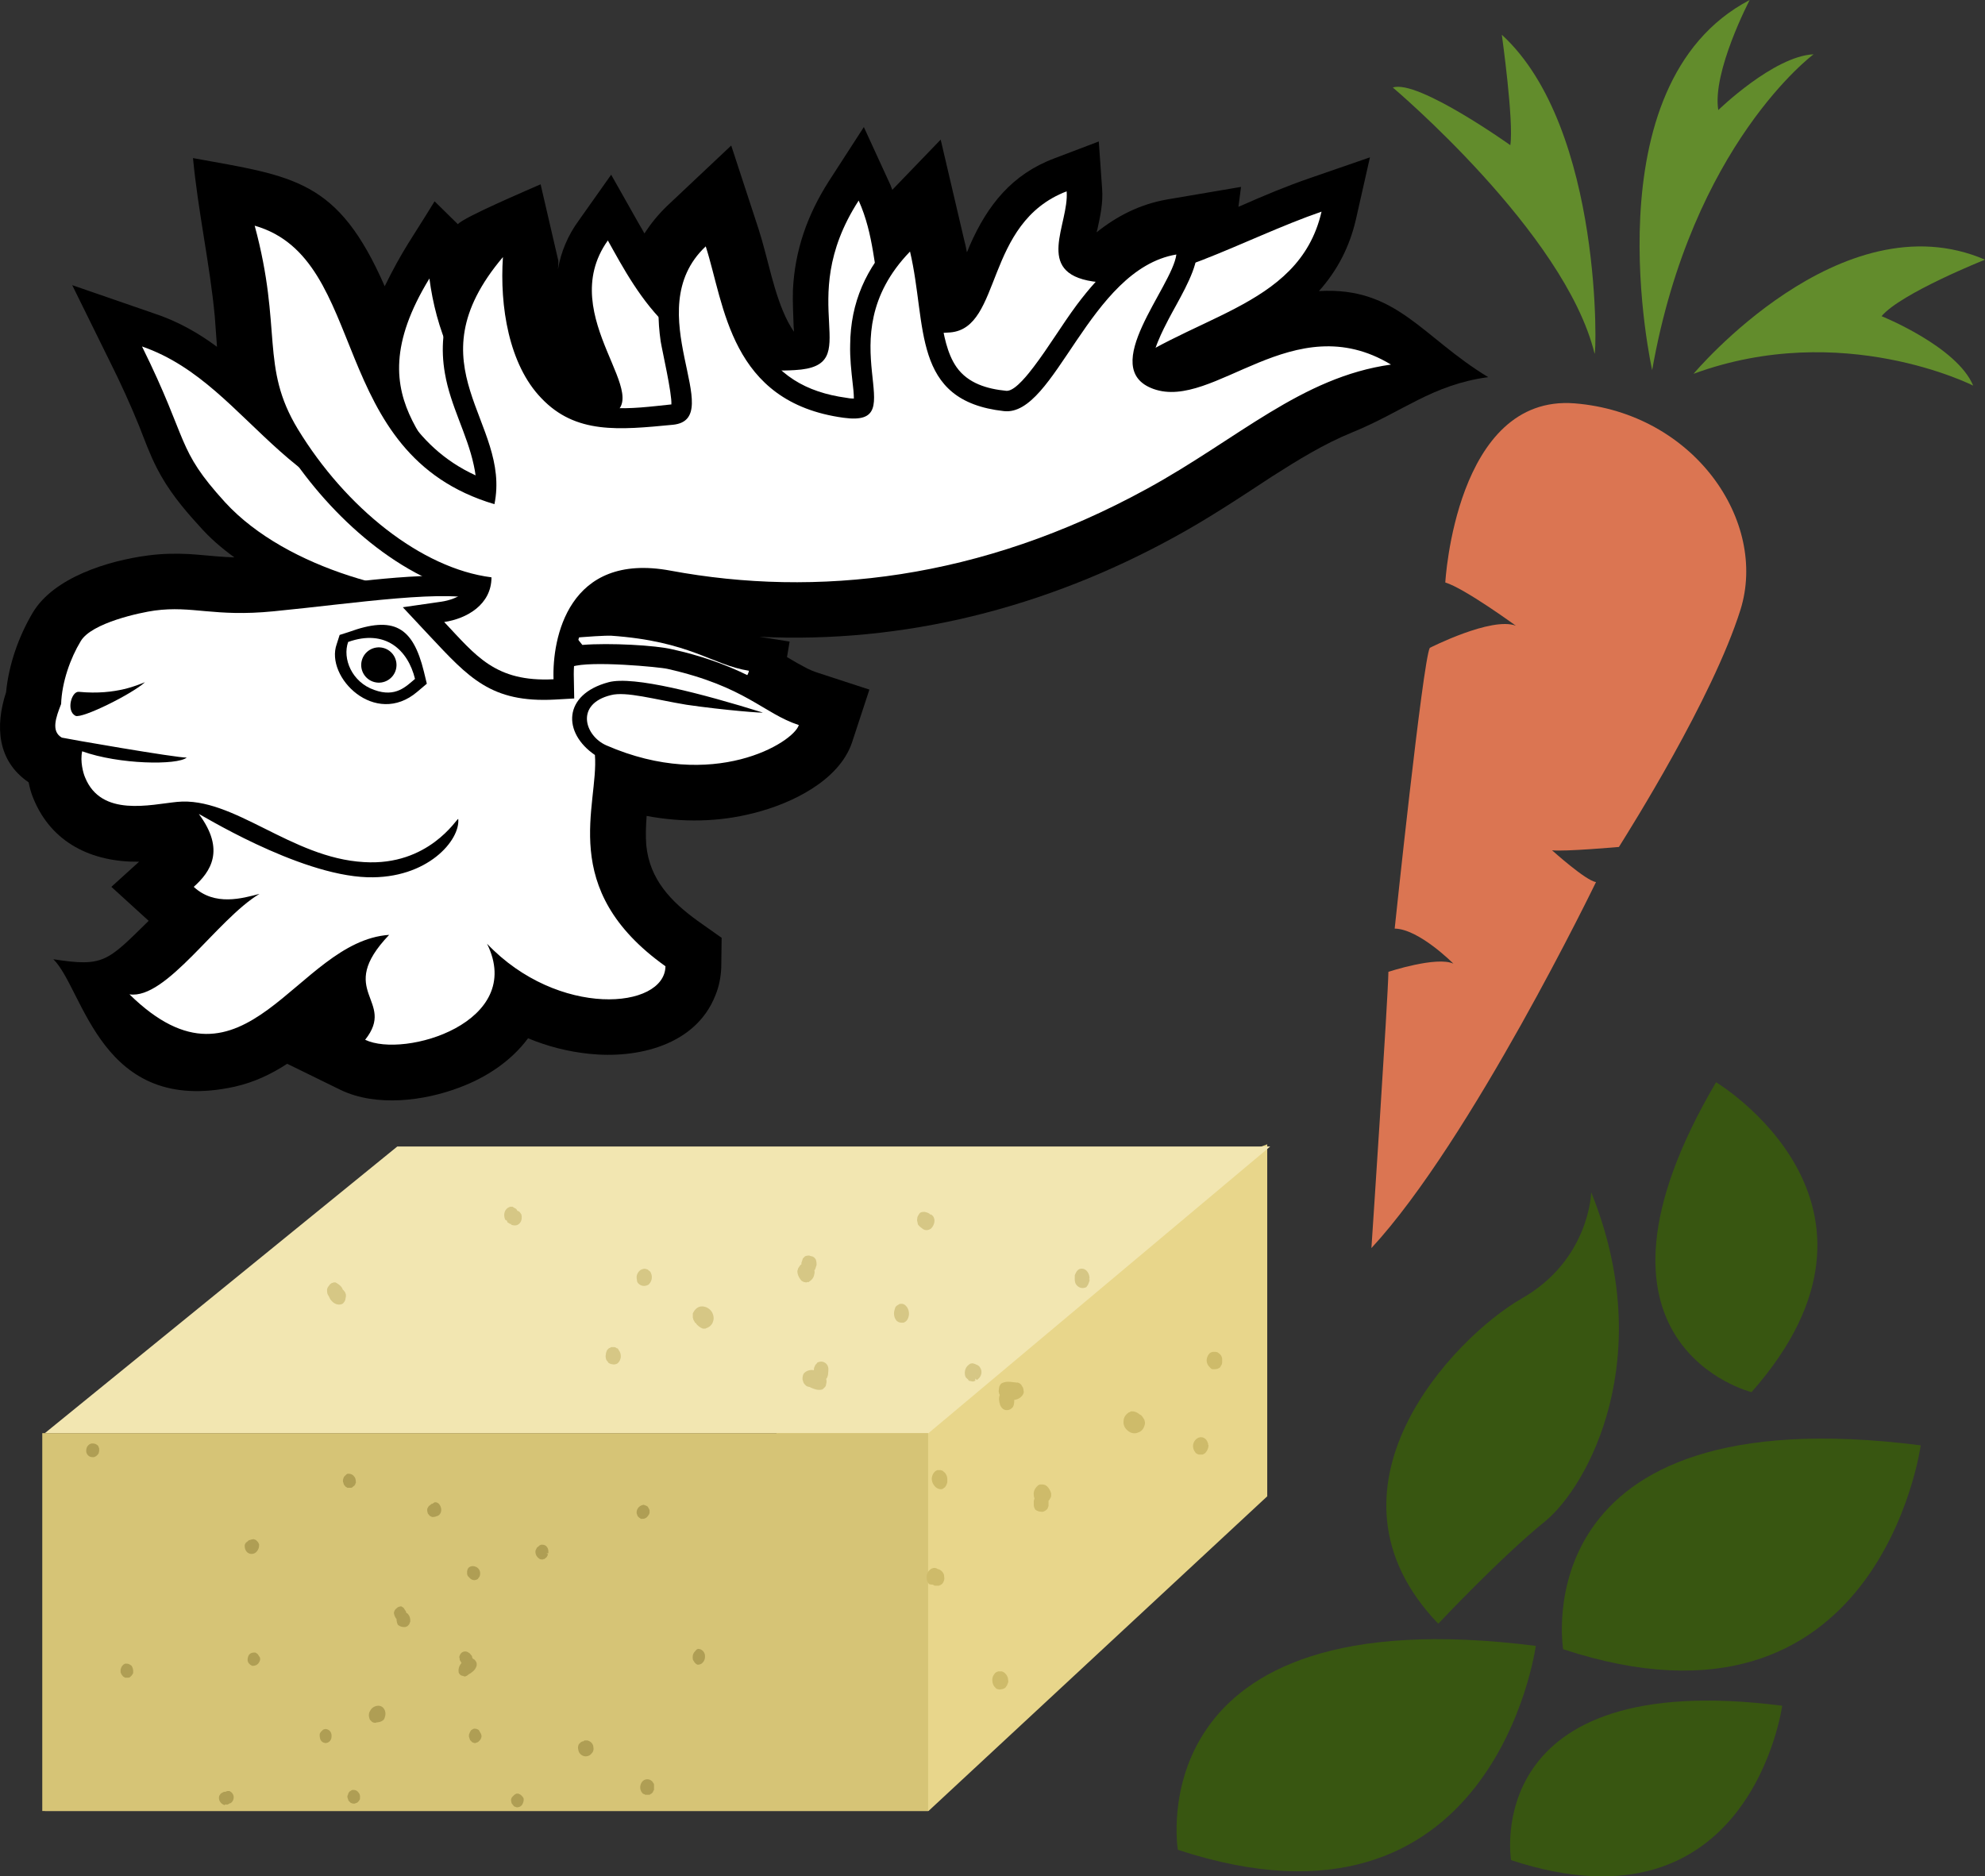 <?xml version="1.0" encoding="UTF-8" standalone="no"?>
<!-- Creator: CorelDRAW Home & Student X7 -->

<svg
   xmlns:dc="http://purl.org/dc/elements/1.1/"
   xmlns:cc="http://creativecommons.org/ns#"
   xmlns:rdf="http://www.w3.org/1999/02/22-rdf-syntax-ns#"
   xmlns:svg="http://www.w3.org/2000/svg"
   xmlns="http://www.w3.org/2000/svg"
   xmlns:sodipodi="http://sodipodi.sourceforge.net/DTD/sodipodi-0.dtd"
   xmlns:inkscape="http://www.inkscape.org/namespaces/inkscape"
   xml:space="preserve"
   width="53.734mm"
   height="50.799mm"
   version="1.1"
   style="clip-rule:evenodd;fill-rule:evenodd;image-rendering:optimizeQuality;shape-rendering:geometricPrecision;text-rendering:geometricPrecision"
   viewBox="0 0 5373.43 5079.917"
   id="svg135"
   sodipodi:docname="3261.svg"
   inkscape:version="0.92.4 (5da689c313, 2019-01-14)"><rect x="0" y="0" width="5373.43" height="5079.917" fill="#333333" stroke="none"/><sodipodi:namedview
   pagecolor="#ffffff"
   bordercolor="#666666"
   borderopacity="1"
   objecttolerance="10"
   gridtolerance="10"
   guidetolerance="10"
   inkscape:pageopacity="0"
   inkscape:pageshadow="2"
   inkscape:window-width="640"
   inkscape:window-height="480"
   id="namedview137"
   showgrid="false"
   inkscape:zoom="0.2102413"
   inkscape:cx="97.717025"
   inkscape:cy="91.725998"
   inkscape:window-x="0"
   inkscape:window-y="0"
   inkscape:window-maximized="0"
   inkscape:current-layer="svg135" />
 <defs
   id="defs4">
  <style
   type="text/css"
   id="style2">
   <![CDATA[
    .fil9 {fill:black}
    .fil11 {fill:black}
    .fil10 {fill:white}
    .fil6 {fill:#385611;fill-rule:nonzero}
    .fil8 {fill:#628C2C;fill-rule:nonzero}
    .fil4 {fill:#AF9E54;fill-rule:nonzero}
    .fil5 {fill:#CEBB6A;fill-rule:nonzero}
    .fil2 {fill:#D6C476;fill-rule:nonzero}
    .fil3 {fill:#D6C785;fill-rule:nonzero}
    .fil7 {fill:#DB7552;fill-rule:nonzero}
    .fil0 {fill:#E8D68B;fill-rule:nonzero}
    .fil1 {fill:#F2E6B1;fill-rule:nonzero}
   ]]>
  </style>
 </defs>
 <g
   id="Vrstva_x0020_1"
   transform="translate(-7914.57,-12197)">
  <polygon
   class="fil0"
   points="10049,16324 8990,16324 8036,17100 10428,17100 11345,16248 11345,15295 9980,15801 "
   id="polygon7"
   style="fill:#e8d68b;fill-rule:nonzero" />
  <polygon
   class="fil1"
   points="8990,15301 11353,15301 10428,16077 8036,16077 "
   id="polygon9"
   style="fill:#f2e6b1;fill-rule:nonzero" />
  <polygon
   class="fil2"
   points="8029,16077 10427,16077 10427,17100 8029,17100 "
   id="polygon11"
   style="fill:#d6c476;fill-rule:nonzero" />
  <path
   class="fil3"
   d="m 10119,15636 2,-2 1,-3 3,-9 v -3 c 0,-2 0,-6 -2,-12 l -2,-3 -3,-3 -3,-2 -8,-2 -2,-1 c -4,0 -8,1 -11,2 l -3,3 -3,3 -1,3 -3,9 v 3 c 0,0 0,0 0,1 v 0 l -3,2 -4,6 -2,3 -1,4 -1,3 c 0,8 3,15 7,21 1,1 2,3 3,4 l 2,2 4,2 2,1 6,1 3,-1 h 4 l 2,-2 c 8,-5 12,-12 13,-20 1,-3 1,-7 0,-10 z"
   id="path13"
   inkscape:connector-curvature="0"
   style="fill:#d6c785;fill-rule:nonzero" />
  <path
   class="fil3"
   d="m 8849,15717 2,-10 v -5 l -2,-6 -3,-4 c -2,-2 -2,-3 -3,-3 l -1,-2 c -1,-1 -1,-3 -2,-4 -4,-6 -10,-10 -17,-14 h -5 l -6,2 -4,3 -6,8 -2,5 v 7 l 1,6 c 1,1 1,2 2,4 l 1,1 c 2,4 3,7 5,10 11,15 23,15 30,13 l 4,-2 4,-5 z"
   id="path15"
   inkscape:connector-curvature="0"
   style="fill:#d6c785;fill-rule:nonzero" />
  <path
   class="fil3"
   d="m 10860,15675 3,-8 1,-3 v -4 h -2 l 2,-2 c 0,-4 -1,-11 -5,-17 -4,-6 -12,-12 -23,-8 l -3,2 -3,3 -2,3 -3,6 -1,3 v 3 3 c 0,4 -1,12 4,19 6,8 15,11 24,8 l 3,-1 3,-4 z"
   id="path17"
   inkscape:connector-curvature="0"
   style="fill:#d6c785;fill-rule:nonzero" />
  <path
   class="fil3"
   d="m 10337,15740 -1,4 -1,4 c -1,7 0,15 4,21 1,2 3,4 4,5 l 2,1 3,2 h 1 l 5,1 h 1 3 2 c 7,-2 12,-8 14,-16 3,-10 0,-20 -4,-26 -5,-7 -11,-10 -17,-9 h -2 l -3,1 -1,1 -5,3 -3,3 z"
   id="path19"
   inkscape:connector-curvature="0"
   style="fill:#d6c785;fill-rule:nonzero" />
  <path
   class="fil3"
   d="m 9326,15485 -2,-3 -3,-4 -3,-2 -3,-1 -1,-2 -2,-3 -7,-4 -3,-2 h -6 l -3,1 c -12,5 -17,19 -11,34 l 5,3 1,4 8,5 1,-1 2,3 c 10,3 17,2 23,-5 5,-6 6,-15 4,-23 z"
   id="path21"
   inkscape:connector-curvature="0"
   style="fill:#d6c785;fill-rule:nonzero" />
  <path
   class="fil3"
   d="m 9676,15642 -2,-3 -4,-3 -2,-2 -7,-2 h -3 l -4,1 -3,1 c -3,1 -11,7 -13,18 v 2 2 2 l 1,6 v 2 l 1,2 1,2 c 7,9 19,11 29,5 7,-6 13,-19 6,-33 z"
   id="path23"
   inkscape:connector-curvature="0"
   style="fill:#d6c785;fill-rule:nonzero" />
  <path
   class="fil3"
   d="m 9590,15853 c -1,-2 -2,-3 -3,-5 l -3,-1 -3,-2 -3,-1 h -6 -3 l -3,2 -3,1 -3,3 -2,2 -2,5 -1,3 -1,8 v 3 l 1,5 1,3 4,5 2,3 4,2 3,1 6,1 h 3 l 4,-1 3,-1 c 7,-5 9,-12 10,-17 0,-3 1,-11 -5,-19 z"
   id="path25"
   inkscape:connector-curvature="0"
   style="fill:#d6c785;fill-rule:nonzero" />
  <path
   class="fil3"
   d="m 10140,15959 3,-2 5,-5 2,-3 2,-10 v -4 l -1,-5 2,-2 2,-5 1,-4 1,-12 v -6 h -1 l 1,3 c 0,-3 0,-7 -4,-13 -5,-6 -14,-11 -26,-5 l -2,3 -3,3 -1,2 -3,7 v 3 l -1,3 c -2,-1 -3,-1 -5,-1 -9,0 -17,4 -22,10 l -2,5 -1,6 v 5 l 3,9 3,4 4,4 4,2 c 2,0 6,1 9,3 7,3 18,8 30,5 z"
   id="path27"
   inkscape:connector-curvature="0"
   style="fill:#d6c785;fill-rule:nonzero" />
  <path
   class="fil3"
   d="m 9820,15794 h 4 l 2,-1 c 13,-4 18,-14 19,-19 3,-8 1,-18 -4,-26 -7,-10 -18,-15 -29,-14 -9,1 -17,8 -22,19 v 3 5 3 l 2,7 2,3 2,4 2,1 c 1,1 2,2 2,3 4,4 9,9 17,12 z"
   id="path29"
   inkscape:connector-curvature="0"
   style="fill:#d6c785;fill-rule:nonzero" />
  <path
   class="fil3"
   d="m 10398,15505 1,5 1,3 c 2,2 5,6 10,9 7,7 17,7 25,1 5,-5 8,-11 9,-18 1,-6 -1,-12 -4,-16 l -5,-4 h -3 l -1,-2 -4,-2 -2,-1 -7,-2 h -1 c -4,0 -7,0 -11,2 l -3,3 -3,5 -2,4 -1,9 z"
   id="path31"
   inkscape:connector-curvature="0"
   style="fill:#d6c785;fill-rule:nonzero" />
  <path
   class="fil3"
   d="m 10566,15897 -2,-2 -3,-2 -2,-1 -3,-1 -1,-1 -7,-2 h -3 l -4,1 -3,2 c -14,10 -12,25 -11,30 l 2,5 5,5 v -1 l 3,5 9,2 h 4 l 5,-2 -1,-6 3,5 -2,-3 2,3 -2,-4 -1,-2 h -1 l 6,5 c 3,-2 10,-7 12,-17 1,-4 1,-11 -5,-19 z"
   id="path33"
   inkscape:connector-curvature="0"
   style="fill:#d6c785;fill-rule:nonzero" />
  <path
   class="fil4"
   d="m 9014,16563 v -2 l -1,-2 -4,-6 -1,-2 c -1,-1 -3,-3 -7,-5 h -3 l -3,1 -3,1 -5,4 -1,1 c -3,3 -4,6 -5,9 v 3 l 1,4 1,3 3,6 1,1 c 1,1 1,1 1,1 v 0 3 l 1,6 1,3 1,3 2,2 c 4,3 9,5 15,5 1,0 3,0 4,0 l 2,-1 3,-1 1,-1 4,-4 1,-2 1,-3 1,-2 c 1,-8 -1,-15 -5,-20 -1,-2 -3,-3 -6,-5 z"
   id="path35"
   inkscape:connector-curvature="0"
   style="fill:#af9e54;fill-rule:nonzero" />
  <path
   class="fil4"
   d="m 8610,16397 c 4,-5 6,-10 6,-17 v -2 l -2,-4 -1,-2 -4,-4 -2,-2 -3,-1 -2,-1 c -4,0 -8,1 -10,2 l -4,1 -2,2 -5,4 -2,2 -2,5 v 3 c 0,12 8,21 18,21 6,0 11,-2 15,-7 z"
   id="path37"
   inkscape:connector-curvature="0"
   style="fill:#af9e54;fill-rule:nonzero" />
  <path
   class="fil4"
   d="m 9685,17030 v -2 l -1,-3 -1,-1 -1,-1 v -1 c -4,-5 -9,-8 -15,-8 -8,0 -15,5 -18,14 -3,8 -1,18 5,24 l 1,1 2,1 3,1 1,1 h 1 1 7 3 l 3,-2 2,-1 4,-4 1,-3 2,-3 v -3 -7 -2 z"
   id="path39"
   inkscape:connector-curvature="0"
   style="fill:#af9e54;fill-rule:nonzero" />
  <path
   class="fil4"
   d="m 9217,16892 -1,-2 -4,-7 -1,-2 c -2,-1 -5,-4 -12,-4 0,0 -1,0 -1,0 l -3,1 -3,2 -2,1 -3,5 -1,2 -1,3 -1,2 v 6 l 1,3 1,3 1,3 4,4 2,2 3,1 2,1 h 4 l 2,-1 3,-1 2,-1 4,-4 1,-1 c 1,-1 3,-4 4,-9 v -3 z"
   id="path41"
   inkscape:connector-curvature="0"
   style="fill:#af9e54;fill-rule:nonzero" />
  <path
   class="fil4"
   d="m 8182,16116 -1,-3 -1,-2 c -4,-4 -9,-6 -14,-6 -9,-1 -17,7 -18,17 v 2 2 2 l 1,3 1,2 1,2 1,1 c 3,4 8,6 13,6 6,1 13,-4 17,-11 v -2 l 1,-3 v -2 -6 z"
   id="path43"
   inkscape:connector-curvature="0"
   style="fill:#af9e54;fill-rule:nonzero" />
  <path
   class="fil4"
   d="m 9180,16462 2,3 2,2 c 4,5 9,8 14,8 2,0 3,0 5,-1 h 1 l 2,-1 2,-1 2,-3 1,-1 1,-2 1,-1 c 2,-6 2,-13 -1,-18 -4,-7 -12,-10 -17,-10 -6,0 -11,2 -14,7 l -1,2 v 2 l -1,2 v 4 4 z"
   id="path45"
   inkscape:connector-curvature="0"
   style="fill:#af9e54;fill-rule:nonzero" />
  <path
   class="fil4"
   d="m 8536,17046 h -3 -3 l -3,1 -2,1 h -1 -3 l -6,3 -3,2 -2,3 -2,3 c -3,11 3,21 14,25 l 4,-2 3,1 7,-3 v -1 h 3 c 6,-5 9,-11 8,-19 -1,-6 -5,-11 -11,-14 z"
   id="path47"
   inkscape:connector-curvature="0"
   style="fill:#af9e54;fill-rule:nonzero" />
  <path
   class="fil4"
   d="m 9672,16296 1,-4 v -6 l -1,-3 -4,-7 -3,-2 -5,-2 -3,-1 h -1 c -14,3 -19,14 -18,23 l 1,3 1,3 1,2 4,4 2,1 2,2 h 3 1 c 12,1 17,-10 19,-13 z"
   id="path49"
   inkscape:connector-curvature="0"
   style="fill:#af9e54;fill-rule:nonzero" />
  <path
   class="fil4"
   d="m 8876,16216 1,-3 1,-2 c 0,-9 -2,-14 -5,-17 -2,-3 -7,-7 -14,-7 h -1 -3 l -3,2 -2,2 -4,4 -1,2 -1,3 -1,3 v 6 l 1,2 1,4 1,2 4,5 2,1 3,2 h 3 5 2 l 3,-1 2,-2 4,-3 z"
   id="path51"
   inkscape:connector-curvature="0"
   style="fill:#af9e54;fill-rule:nonzero" />
  <path
   class="fil4"
   d="m 8255,16739 h 5 3 l 3,-1 2,-2 4,-4 1,-2 2,-3 v -2 c 1,-9 -2,-14 -4,-18 -3,-2 -7,-6 -14,-6 h -2 -2 l -3,2 -2,1 -4,5 -1,2 -1,3 -1,3 v 6 2 l 2,4 1,2 4,5 2,1 3,2 z"
   id="path53"
   inkscape:connector-curvature="0"
   style="fill:#af9e54;fill-rule:nonzero" />
  <path
   class="fil4"
   d="m 8797,16878 h -2 l -4,1 -2,1 -4,4 -2,2 -2,3 -1,3 c 0,2 -1,11 4,18 l 1,1 1,1 1,1 4,2 h 1 l 2,1 h 2 c 8,0 16,-7 16,-17 1,-9 -3,-19 -15,-21 z"
   id="path55"
   inkscape:connector-curvature="0"
   style="fill:#af9e54;fill-rule:nonzero" />
  <path
   class="fil4"
   d="m 8616,16681 -4,-6 -3,-2 -3,-2 h -3 c -3,0 -10,0 -15,7 -1,2 -4,8 -3,16 l 1,2 1,3 2,2 3,3 2,1 3,2 h 2 v 0 c 9,0 16,-5 19,-14 l 1,-4 -1,-5 z"
   id="path57"
   inkscape:connector-curvature="0"
   style="fill:#af9e54;fill-rule:nonzero" />
  <path
   class="fil4"
   d="m 8872,17043 c -2,0 -3,0 -4,0 l -2,1 -3,2 -2,1 -3,4 -1,3 -1,3 -1,2 v 4 l 1,3 1,3 1,3 4,4 2,2 3,1 3,1 h 5 l 2,-1 3,-1 2,-1 4,-4 1,-2 2,-3 v -3 c 1,-7 -1,-12 -4,-15 -2,-3 -6,-7 -13,-7 z"
   id="path59"
   inkscape:connector-curvature="0"
   style="fill:#af9e54;fill-rule:nonzero" />
  <path
   class="fil4"
   d="m 9331,17064 -2,-3 -1,-1 -4,-4 -2,-1 -2,-1 -2,-1 h -4 -2 l -3,2 -2,1 -4,4 -1,1 c -1,1 -3,3 -4,8 v 3 l 1,5 1,3 5,6 2,2 4,1 2,1 c 3,0 10,0 15,-7 3,-5 5,-11 4,-17 z"
   id="path61"
   inkscape:connector-curvature="0"
   style="fill:#af9e54;fill-rule:nonzero" />
  <path
   class="fil4"
   d="m 9804,16661 -4,2 -5,6 -1,1 c -4,5 -5,11 -4,19 l 1,3 3,4 v 0 1 l 5,5 4,2 c 5,0 11,-2 14,-6 4,-4 6,-10 6,-15 v -1 c 1,-10 -7,-21 -19,-21 z"
   id="path63"
   inkscape:connector-curvature="0"
   style="fill:#af9e54;fill-rule:nonzero" />
  <path
   class="fil4"
   d="m 9517,16943 c 4,-4 5,-10 4,-15 0,-4 -2,-15 -16,-19 h -2 -3 -3 l -2,1 -1,2 -1,-1 c -5,1 -9,5 -12,9 -1,3 -3,8 -1,14 1,10 10,18 20,18 7,0 13,-3 17,-9 z"
   id="path65"
   inkscape:connector-curvature="0"
   style="fill:#af9e54;fill-rule:nonzero" />
  <path
   class="fil4"
   d="m 9204,16709 1,-3 v -5 l -1,-4 -4,-6 -3,-2 -3,-2 -1,-2 -1,-5 -2,-2 -4,-5 -2,-1 v 1 -1 c -1,-1 -5,-4 -10,-4 -6,0 -13,3 -16,14 v 3 l 1,3 v 3 l 3,5 1,2 1,1 c -1,1 -2,3 -3,4 -4,6 -6,13 -5,21 l 1,3 3,4 3,2 7,2 3,1 5,-2 3,-2 c 1,-1 3,-3 6,-4 5,-4 13,-8 17,-19 z"
   id="path67"
   inkscape:connector-curvature="0"
   style="fill:#af9e54;fill-rule:nonzero" />
  <path
   class="fil4"
   d="m 8953,16853 2,-3 1,-3 c 4,-11 1,-19 -1,-22 -3,-6 -9,-10 -16,-10 -9,0 -18,5 -22,13 -5,7 -5,16 -1,25 l 2,2 2,2 2,2 5,2 h 2 4 l 1,-1 c 1,0 2,0 3,0 4,-1 9,-1 15,-6 z"
   id="path69"
   inkscape:connector-curvature="0"
   style="fill:#af9e54;fill-rule:nonzero" />
  <path
   class="fil4"
   d="m 9080,16302 4,2 h 2 c 2,0 6,0 10,-2 7,-1 13,-8 13,-17 0,-6 -2,-11 -5,-15 -3,-4 -7,-6 -12,-6 l -4,2 -2,2 h -1 l -3,1 -2,2 -4,3 -1,1 c -2,3 -4,6 -4,9 v 3 l 1,5 1,3 5,6 z"
   id="path71"
   inkscape:connector-curvature="0"
   style="fill:#af9e54;fill-rule:nonzero" />
  <path
   class="fil4"
   d="m 9382,16379 c 0,0 -2,0 -2,0 l -3,1 -2,1 -2,2 v 0 l -5,4 -1,2 -2,4 -1,3 c -1,14 9,20 12,22 l 4,1 h 5 v -1 h 3 l 6,-5 2,-3 2,-5 -4,-2 4,1 h -2 2 l -3,-1 h -2 v 0 l 6,-1 c 0,-3 1,-11 -4,-17 -2,-3 -6,-6 -13,-6 z"
   id="path73"
   inkscape:connector-curvature="0"
   style="fill:#af9e54;fill-rule:nonzero" />
  <path
   class="fil5"
   d="m 10715,16254 -1,3 -1,3 v 10 2 c 0,2 1,7 4,12 l 3,2 4,2 3,1 8,1 h 2 c 4,-1 8,-3 11,-6 l 2,-2 2,-5 1,-3 v -9 -3 c 0,0 0,-1 0,-1 v -1 l 2,-2 4,-7 1,-3 v -5 -3 c -2,-8 -6,-14 -11,-19 -1,-1 -3,-2 -4,-3 l -3,-1 -4,-1 h -2 -6 l -3,1 -3,2 -2,2 c -7,7 -10,15 -9,23 0,4 1,7 2,10 z"
   id="path75"
   inkscape:connector-curvature="0"
   style="fill:#cebb6a;fill-rule:nonzero" />
  <path
   class="fil5"
   d="m 10479,16210 v -4 -4 c 0,-8 -3,-15 -9,-20 -1,-1 -3,-2 -5,-4 h -2 l -2,-1 h -2 -5 -2 l -2,1 -2,1 c -6,4 -10,11 -11,19 -1,11 5,20 10,25 6,5 13,7 19,5 l 2,-1 2,-2 2,-1 3,-4 2,-4 z"
   id="path77"
   inkscape:connector-curvature="0"
   style="fill:#cebb6a;fill-rule:nonzero" />
  <path
   class="fil5"
   d="m 10614,16723 -4,2 -2,2 c -7,8 -8,16 -7,21 0,5 2,13 9,19 l 2,2 3,1 4,1 h 3 l 6,-1 3,-1 4,-2 2,-2 4,-6 1,-3 2,-5 v -3 l -1,-8 -1,-3 -2,-4 -2,-3 -5,-5 -2,-1 -4,-2 h -3 -7 z"
   id="path79"
   inkscape:connector-curvature="0"
   style="fill:#cebb6a;fill-rule:nonzero" />
  <path
   class="fil5"
   d="m 11151,16130 2,2 4,2 3,1 h 7 3 l 4,-2 3,-2 c 2,-2 9,-10 9,-21 l -1,-2 v -3 l -1,-2 -2,-5 -1,-1 -1,-2 -2,-2 c -8,-8 -21,-6 -28,3 -7,8 -9,22 1,34 z"
   id="path81"
   inkscape:connector-curvature="0"
   style="fill:#cebb6a;fill-rule:nonzero" />
  <path
   class="fil5"
   d="m 11190,15899 c 1,2 3,3 4,4 l 3,1 h 4 2 l 7,-1 2,-1 4,-2 2,-2 2,-4 2,-3 1,-5 v -3 -8 l -1,-4 -2,-4 -2,-3 -5,-4 -3,-2 -4,-1 h -3 -6 l -3,1 -4,2 -2,2 c -6,7 -7,14 -7,19 0,4 2,12 9,18 z"
   id="path83"
   inkscape:connector-curvature="0"
   style="fill:#cebb6a;fill-rule:nonzero" />
  <path
   class="fil5"
   d="m 10626,15942 -3,3 -3,5 -1,5 -1,9 1,5 2,5 -1,2 -1,6 v 4 l 1,8 1,2 v 0 1 c 0,2 2,8 7,13 5,5 16,8 26,-1 l 2,-2 2,-4 1,-3 1,-7 v -3 -3 c 1,0 3,0 5,-1 9,-2 16,-8 20,-16 l 1,-4 -1,-7 -1,-5 -5,-8 -3,-3 -6,-3 h -4 c -2,0 -6,-1 -9,-1 -8,-1 -19,-3 -31,3 z"
   id="path85"
   inkscape:connector-curvature="0"
   style="fill:#cebb6a;fill-rule:nonzero" />
  <path
   class="fil5"
   d="m 10976,16018 -3,2 -3,1 c -12,8 -14,18 -14,24 -1,9 3,18 10,24 8,8 20,11 30,6 10,-3 16,-12 18,-24 v -3 l -1,-5 -1,-3 -4,-6 -2,-3 -3,-3 -2,-1 c -1,0 -2,-1 -3,-2 -4,-3 -10,-7 -19,-7 z"
   id="path87"
   inkscape:connector-curvature="0"
   style="fill:#cebb6a;fill-rule:nonzero" />
  <path
   class="fil5"
   d="m 10469,16458 -3,-5 -2,-2 c -2,-2 -5,-5 -11,-6 -8,-6 -18,-3 -25,6 -4,5 -6,12 -5,19 0,6 3,12 7,16 l 6,1 h 3 l 2,1 4,2 h 2 7 2 c 3,-1 7,-3 9,-5 l 3,-4 2,-5 1,-5 -1,-10 z"
   id="path89"
   inkscape:connector-curvature="0"
   style="fill:#cebb6a;fill-rule:nonzero" />
  <path
   class="fil6"
   d="m 12222,15425 c 0,0 -4,183 -189,288 -184,106 -575,515 -225,880 0,0 171,-182 289,-277 117,-96 306,-444 125,-891 z"
   id="path91"
   inkscape:connector-curvature="0"
   style="fill:#385611;fill-rule:nonzero" />
  <path
   class="fil6"
   d="m 11103,17205 c 0,0 -114,-690 969,-552 0,0 -113,834 -969,552 z"
   id="path93"
   inkscape:connector-curvature="0"
   style="fill:#385611;fill-rule:nonzero" />
  <path
   class="fil6"
   d="m 12146,16662 c 0,0 -114,-690 968,-552 0,0 -113,833 -968,552 z"
   id="path95"
   inkscape:connector-curvature="0"
   style="fill:#385611;fill-rule:nonzero" />
  <path
   class="fil6"
   d="m 12005,17233 c 0,0 -86,-523 734,-418 0,0 -86,631 -734,418 z"
   id="path97"
   inkscape:connector-curvature="0"
   style="fill:#385611;fill-rule:nonzero" />
  <path
   class="fil6"
   d="m 12656,15966 c 0,0 -515,-127 -96,-839 0,0 547,328 96,839 z"
   id="path99"
   inkscape:connector-curvature="0"
   style="fill:#385611;fill-rule:nonzero" />
  <path
   class="fil7"
   d="m 11627,15576 c 0,0 45,-675 46,-748 0,0 131,-43 176,-22 0,0 -93,-94 -159,-95 0,0 76,-724 95,-760 0,0 167,-85 233,-60 0,0 -140,-102 -191,-117 0,0 28,-510 350,-485 323,26 524,319 449,559 -76,241 -301,597 -329,642 0,0 -148,13 -181,9 0,0 92,83 119,86 0,0 -338,699 -608,991 z"
   id="path101"
   inkscape:connector-curvature="0"
   style="fill:#db7552;fill-rule:nonzero" />
  <path
   class="fil8"
   d="m 12231,13154 c 5,21 26,-609 -251,-863 0,0 33,235 23,299 0,0 -251,-179 -318,-156 0,0 466,393 546,720 z"
   id="path103"
   inkscape:connector-curvature="0"
   style="fill:#628c2c;fill-rule:nonzero" />
  <path
   class="fil8"
   d="m 12387,13199 c 0,0 -174,-773 264,-1002 0,0 -102,195 -85,298 0,0 150,-146 258,-151 0,0 -329,243 -437,855 z"
   id="path105"
   inkscape:connector-curvature="0"
   style="fill:#628c2c;fill-rule:nonzero" />
  <path
   class="fil8"
   d="m 12499,13209 c 0,0 399,-477 789,-309 0,0 -228,91 -280,153 0,0 204,82 248,188 0,0 -354,-180 -757,-32 z"
   id="path107"
   inkscape:connector-curvature="0"
   style="fill:#628c2c;fill-rule:nonzero" />
  <g
   id="_715090688">
   <path
   class="fil9"
   d="m 8502,13136 c -2,-27 -4,-54 -6,-82 -13,-140 -45,-282 -59,-429 274,50 392,57 519,347 49,-100 76,-133 135,-230 l 63,62 c 16,-19 188,-92 224,-108 l 48,207 c 0,7 0,15 -1,23 8,-46 26,-91 57,-133 l 87,-123 74,131 c 6,10 11,19 16,28 17,-26 37,-51 62,-75 l 173,-163 74,226 c 26,80 41,177 80,252 5,9 10,18 16,26 0,-5 -1,-10 -1,-13 -1,-33 -3,-66 -2,-99 5,-108 39,-204 97,-295 l 95,-147 73,159 c 1,4 3,7 4,11 l 131,-136 63,269 c 3,12 6,24 8,36 4,-8 6,-15 8,-19 48,-109 114,-192 228,-235 l 121,-46 9,128 c 3,38 -5,74 -13,111 -1,2 -1,4 -2,7 55,-44 117,-76 191,-89 l 200,-34 -7,54 c 2,-1 4,-2 7,-3 61,-27 123,-53 187,-75 l 162,-56 -38,168 c -17,74 -50,138 -100,194 211,-12 278,124 458,233 -153,21 -231,94 -369,150 -76,31 -147,75 -216,119 -87,57 -174,115 -266,165 -348,191 -731,288 -1122,269 l 82,13 -7,42 c 18,11 36,21 55,31 8,4 16,7 24,10 l 144,47 -47,143 c -35,104 -165,166 -265,191 -96,25 -195,26 -291,8 -2,27 -3,54 -1,79 9,93 67,153 139,205 l 65,46 -1,80 c -1,26 -6,52 -16,76 -53,135 -211,172 -342,158 -57,-6 -112,-20 -165,-42 -46,62 -113,106 -185,133 -97,37 -226,53 -322,7 l -145,-71 c -43,28 -89,50 -142,62 -364,80 -408,-263 -491,-345 136,21 145,7 258,-104 l -101,-92 75,-68 c -1,0 -2,0 -2,0 -126,1 -235,-51 -284,-171 -6,-14 -10,-29 -13,-44 -85,-58 -91,-152 -61,-244 7,-74 34,-151 72,-215 57,-96 205,-141 311,-155 37,-5 74,-6 112,-4 33,2 66,6 100,8 8,0 15,1 23,1 -36,-26 -68,-54 -95,-85 -45,-49 -85,-98 -115,-157 -19,-37 -33,-76 -48,-114 -24,-59 -50,-116 -78,-172 l -103,-209 220,76 c 67,22 122,54 172,91 z"
   id="path109"
   inkscape:connector-curvature="0"
   style="fill:#000000" />
   <g
   id="g131">
    <path
   class="fil10"
   d="m 8299,13135 c 129,261 91,275 225,422 168,183 499,264 691,250 14,73 -44,123 -102,144 102,73 167,134 320,95 -25,-106 -30,-347 254,-351 400,-4 826,-137 1222,-468 215,-179 521,-188 583,-457 -212,73 -447,215 -619,189 -160,-24 -64,-155 -71,-244 -224,86 -174,370 -315,382 -252,21 -164,-171 -248,-357 -181,280 25,448 -173,459 -311,19 -425,-206 -506,-351 -148,208 143,433 -2,476 -141,43 -195,60 -305,-18 -104,-73 -159,-223 -176,-355 -216,353 57,453 107,661 -489,16 -578,-371 -885,-477 z"
   id="path111"
   inkscape:connector-curvature="0"
   style="fill:#ffffff" />
    <path
   class="fil10"
   d="m 9311,13953 c 46,-25 235,-36 257,-35 216,15 273,79 374,95 -9,52 -220,229 -550,123 z"
   id="path113"
   inkscape:connector-curvature="0"
   style="fill:#ffffff" />
    <path
   class="fil9"
   d="m 8851,14832 c -30,21 -58,44 -83,65 -70,60 -146,128 -239,148 -148,33 -269,-65 -344,-181 140,-47 139,-43 252,-160 9,-9 18,-18 27,-28 -22,-7 -42,-19 -62,-37 l -44,-41 44,-40 c 47,-42 45,-72 7,-124 -3,-4 -5,-7 -7,-11 -1,0 -2,0 -3,0 -38,4 -73,10 -112,11 -85,1 -159,-28 -193,-112 -9,-21 -14,-47 -14,-72 -3,-1 -6,-1 -9,-2 l -9,-2 -8,-4 c -60,-35 -48,-97 -29,-151 4,-63 28,-132 60,-186 39,-66 169,-100 241,-109 32,-5 63,-5 94,-3 34,1 67,6 100,7 44,3 86,2 130,-3 46,-4 93,-10 140,-15 106,-12 359,-48 455,-8 83,34 188,92 246,169 74,-6 199,1 244,12 72,16 141,39 207,72 39,20 76,45 115,65 12,6 25,12 38,16 l 52,17 -17,52 c -23,68 -136,113 -197,129 -118,30 -239,18 -352,-22 -3,69 -19,138 -12,210 11,122 82,205 179,274 l 24,17 -1,29 c 0,14 -3,29 -9,42 -36,92 -158,108 -243,99 -77,-8 -151,-35 -216,-76 -3,11 -7,22 -12,32 -31,69 -98,115 -166,141 -70,26 -176,43 -246,10 l -62,-30 43,-54 c 9,-12 16,-22 13,-36 -8,-34 -22,-52 -23,-92 0,-6 0,-12 1,-18 z"
   id="path115"
   inkscape:connector-curvature="0"
   style="fill:#000000" />
    <path
   class="fil10"
   d="m 8903,15012 c 106,51 435,-47 330,-260 192,202 481,178 483,61 -295,-210 -180,-436 -191,-572 -88,-60 -87,-164 37,-197 67,-18 253,31 417,82 4,2 -103,-6 -206,-21 -85,-14 -164,-37 -205,-26 -97,24 -71,110 -12,136 289,126 506,-7 521,-55 -97,-32 -143,-104 -355,-152 -20,-5 -210,-23 -259,-6 -35,-70 -135,-134 -239,-177 -87,-36 -352,6 -569,27 -161,16 -219,-16 -322,-2 -37,5 -171,33 -200,83 -28,46 -51,111 -53,170 -14,36 -28,74 2,91 12,3 311,55 338,54 -25,21 -183,19 -283,-17 -6,27 3,60 8,71 44,108 177,73 249,66 153,-15 308,152 506,163 175,11 251,-118 255,-117 6,57 -83,163 -246,158 -190,-6 -460,-176 -456,-171 72,97 32,156 -14,197 57,53 132,31 178,19 -115,69 -252,287 -352,272 314,308 451,-144 703,-161 -148,155 21,176 -65,284 z"
   id="path117"
   inkscape:connector-curvature="0"
   style="fill:#ffffff" />
    <path
   class="fil9"
   d="m 8859,13908 c 121,-44 173,-15 203,107 l 8,33 -26,22 c -114,97 -250,-40 -218,-129 l 8,-25 z"
   id="path119"
   inkscape:connector-curvature="0"
   style="fill:#000000" />
    <path
   class="fil10"
   d="m 8857,13935 c -16,45 10,109 71,130 58,21 86,-10 110,-30 -19,-78 -80,-136 -181,-100 z"
   id="path121"
   inkscape:connector-curvature="0"
   style="fill:#ffffff" />
    <circle
   class="fil11"
   transform="matrix(0.122,-0.472,0.472,0.122,8940.14,13997.4)"
   r="98"
   id="circle123"
   cx="0"
   cy="0"
   style="fill:#000000" />
    <path
   class="fil11"
   d="m 8307,14044 c -35,32 -170,99 -188,91 -26,-13 -11,-67 9,-65 103,10 164,-21 179,-26 z"
   id="path125"
   inkscape:connector-curvature="0"
   style="fill:#000000" />
    <path
   class="fil9"
   d="m 9171,13801 c -207,-56 -391,-239 -497,-414 -33,-54 -54,-108 -65,-170 -11,-57 -13,-115 -18,-172 -7,-76 -20,-149 -40,-223 l -25,-94 94,27 c 331,95 233,569 582,729 -1,-9 -3,-18 -5,-28 -18,-84 -63,-160 -78,-248 -24,-136 29,-248 115,-350 l 108,-128 -11,167 c -7,109 10,258 89,341 81,85 205,65 311,54 0,0 1,0 1,0 2,-29 -25,-146 -29,-171 -16,-112 -2,-216 84,-297 l 63,-60 27,83 c 29,89 42,182 87,267 52,98 132,145 242,160 4,1 12,2 20,2 0,-13 -2,-32 -3,-39 -4,-36 -8,-71 -7,-107 1,-114 43,-208 122,-290 l 70,-72 23,98 c 15,64 21,128 31,193 7,43 16,95 42,132 31,44 83,59 134,64 1,0 2,0 4,0 23,-2 58,-48 71,-65 41,-54 76,-113 116,-167 66,-88 148,-172 261,-192 l 73,-12 -9,73 c -7,51 -52,123 -76,169 -12,23 -52,99 -41,125 3,6 13,10 19,12 129,47 363,-235 653,-61 l 133,80 -154,22 c -52,7 -101,21 -150,40 -81,33 -158,80 -231,128 -86,55 -171,112 -261,161 -410,225 -864,314 -1326,228 -79,-15 -160,-9 -209,63 -32,48 -45,117 -43,175 l 1,54 -53,3 c -172,9 -232,-59 -339,-173 l -72,-77 104,-15 c 21,-3 45,-11 62,-25 z"
   id="path127"
   inkscape:connector-curvature="0"
   style="fill:#000000" />
    <path
   class="fil10"
   d="m 8604,12808 c 76,281 14,381 117,551 129,212 334,377 524,401 0,74 -67,112 -128,121 86,91 138,163 296,155 -4,-109 39,-346 317,-294 393,73 838,26 1290,-222 245,-134 417,-302 660,-336 -265,-160 -479,125 -643,66 -153,-55 51,-276 62,-364 -237,40 -328,440 -467,424 -252,-28 -207,-233 -254,-432 -232,240 17,477 -180,450 -308,-42 -322,-306 -373,-464 -186,175 62,468 -89,483 -146,14 -263,26 -356,-72 -88,-91 -113,-249 -104,-382 -252,298 23,445 -23,669 -458,-136 -335,-664 -649,-754 z"
   id="path129"
   inkscape:connector-curvature="0"
   style="fill:#ffffff" />
   </g>
  </g>
 </g>
</svg>